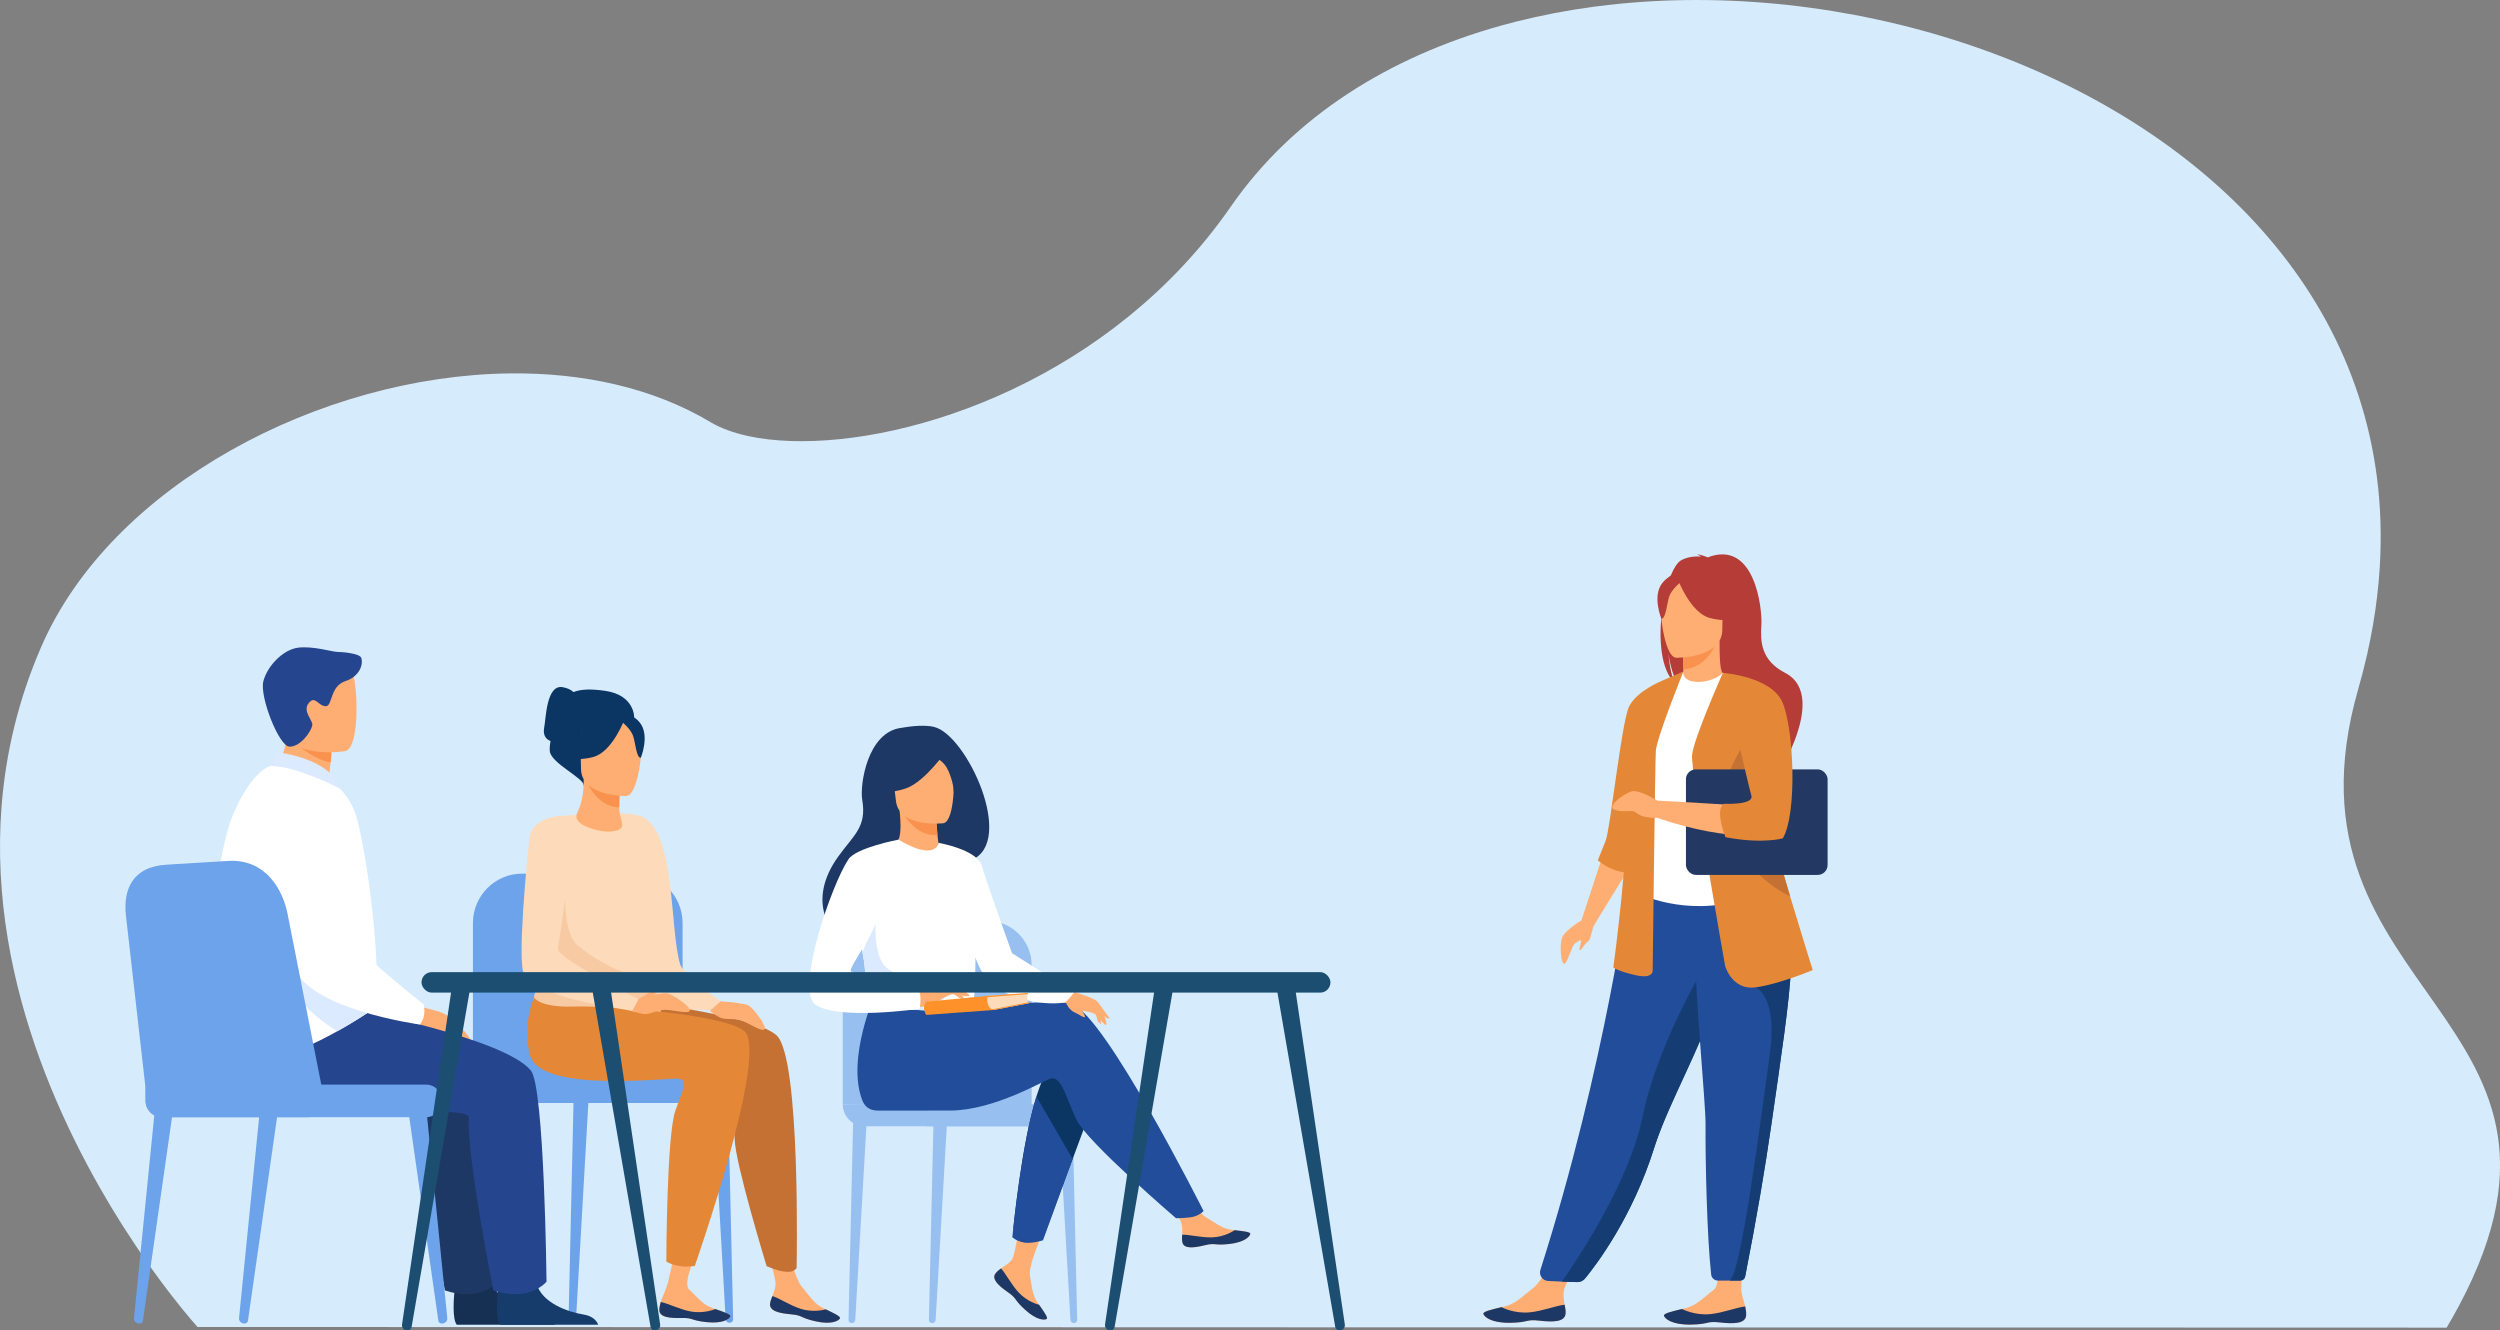 <?xml version="1.0" encoding="UTF-8"?> <svg xmlns="http://www.w3.org/2000/svg" id="Calque_2" viewBox="0 0 900.09 479"><rect x="0" y="0" width="900.09" height="479" fill="#808080" stroke="none"/><defs><style>.cls-1{fill:#f9924f;}.cls-2{fill:#f8caa4;}.cls-3{fill:#e48838;}.cls-4{fill:#fff;}.cls-5{fill:#ffae73;}.cls-6{fill:#ff912b;}.cls-7{fill:#fddbba;}.cls-8{fill:#b53c37;}.cls-9{fill:#d6ebfc;}.cls-10{fill:#dceaff;}.cls-11{fill:#c47133;}.cls-12{fill:#163054;}.cls-13{fill:#25468f;}.cls-14{fill:#1e3865;}.cls-15{fill:#233862;}.cls-16{fill:#214d9a;}.cls-17{fill:#153c6b;}.cls-18{fill:#153d74;}.cls-19{fill:#0b3563;}.cls-20{fill:#1b4e71;}.cls-21{fill:#6ca3ea;}.cls-22{fill:#4b9ba9;}.cls-23{opacity:.6;}</style></defs><g id="Calque_1-2"><path class="cls-9" d="m882.63,474.96h0c-.07.13-.14.25-.21.37-.5.88-1.02,1.77-1.55,2.67l-809.75-.24s-.79-.86-2.2-2.52c-.08-.09-.16-.19-.25-.29-3.62-4.26-10.9-13.24-19.42-25.89,0,0,0,0,0-.01C26.65,415.46-4.69,355.98.59,289.96c1.49-18.63,5.89-37.79,14.23-57.03,25.29-58.36,100.76-97.7,168.74-98.49,26.31-.31,51.51,5.16,72.24,17.54,3.68,2.19,8.3,3.89,13.68,5.04,4.53.98,9.6,1.57,15.1,1.76,44.15,1.53,115.96-22.91,158.55-84.39,22.62-32.65,57.33-54.02,97.24-65.15,1.86-.52,3.73-1.01,5.61-1.49,9.08-2.29,18.4-4.06,27.88-5.33,1.71-.23,3.42-.44,5.14-.63,42.11-4.8,87.21.17,128.58,13.89,5.45,1.81,10.83,3.77,16.14,5.88,77.85,30.96,138.41,94.19,133.09,182.46-.21,3.49-.52,7.02-.95,10.59-.79,6.8-1.98,13.74-3.57,20.81-.94,4.17-2.01,8.39-3.24,12.65-32.09,111.91,96.18,116.96,33.6,226.89Z"></path><path class="cls-5" d="m563.66,472.94c-.23,3.07-4.56,3.11-9.48,2.54-4.92-.57-3.61.67-10.5.77-6.89.1-9.27-2.18-9.6-3.17-.3-.87,3.02-1.61,6.57-2.47.45-.11.89-.22,1.34-.33,4-1.02,6.65-4.01,10.08-6.63,3.24-2.48,7.43-11.45,7.43-11.45l9.41-.42s-3.96,8.04-5.45,11.5c-.88,2.04-.5,4.54-.12,6.47.2,1.05.41,2.11.33,3.2Z"></path><path class="cls-14" d="m554.18,475.48c-4.92-.57-3.61.67-10.5.77-6.89.1-9.27-2.18-9.6-3.17-.3-.87,3.02-1.61,6.57-2.47l.04.06s4.44,2.38,10.11,1.81c4.62-.46,9.34-2.39,12.53-2.74.2,1.05.41,2.11.33,3.2-.23,3.07-4.56,3.11-9.48,2.54Z"></path><path class="cls-5" d="m628.67,473.58c-.22,3.07-4.56,3.11-9.48,2.55-4.92-.57-3.61.68-10.5.78-6.89.1-9.27-2.17-9.6-3.16-.3-.87,3.02-1.61,6.57-2.48.45-.11.89-.22,1.34-.33,4-1.02,6.65-4.02,10.07-6.64,3.24-2.48,0-17.17,0-17.17l10.35-1.01s-.5,12.37-.49,17.99c0,2.22,1.02,4.35,1.41,6.27.2,1.05.41,2.11.33,3.2Z"></path><path class="cls-14" d="m619.19,476.12c-4.92-.57-3.61.68-10.5.78-6.89.1-9.27-2.17-9.6-3.16-.3-.87,3.02-1.61,6.57-2.48l.04.06s4.44,2.38,10.11,1.8c4.62-.47,9.34-2.4,12.53-2.75.2,1.05.41,2.11.33,3.2-.22,3.07-4.56,3.11-9.48,2.55Z"></path><path class="cls-8" d="m598.46,219.68c-1.78-7.33.8-10.74,3.13-12.56,1.11-2.7,2.37-4.64,3.66-5.38,2.35-1.34,5.17-1.48,7.14-1.37-.51-.52-1.51-.72-1.51-.72,1.22-.18,3.95,1.03,3.95,1.03,17.01-6.56,19.69,18.49,19.33,24.31-.35,5.82-.31,12.67,8.54,17.26,16.89,8.75-5.61,41.72-5.61,41.72.43-4.7-21.27-29.52-32.59-36.95-2.76-4.06-3.74-11.22-3.81-11.79.48,5.68,1.45,8.87,2.32,10.66-5.16-4.75-5.92-16.15-4.56-26.22Z"></path><path class="cls-5" d="m605.18,247.4c-.06.03,5.47,2.89,9.62,1.76,3.91-1.07,6.46-6.13,6.41-6.14-1.65-.33-2.13-2.6-2.1-12.37l-.75.15-12.58,2.49s.29,3.96.29,7.69c0,3.13-.18,6.1-.9,6.43Z"></path><path class="cls-1" d="m605.78,233.27s.29,3.96.29,7.69c7.04-.2,10.76-6.62,12.28-10.18l-12.58,2.49Z"></path><path class="cls-16" d="m554.6,457.18c-.62,1.93.77,3.93,2.8,4.02l4.91.23,5.2.16c1.3.04,2.54-.53,3.37-1.54,4.15-5.09,16.92-22.06,24.67-46.71.22-.69.45-1.39.69-2.1,5.12-14.92,15.73-33.65,21.32-50.6.89-2.7,1.69-5.24,2.41-7.65.23-.77.45-1.53.67-2.27,4.12-14.31,5.31-23.71,6.41-33.75l-40.37.32s-8.5,66.05-32.07,139.89Z"></path><path class="cls-4" d="m592.33,294.09c.1,19.21-2.82,27.45-2.82,27.45,0,0,17.28,8.78,37.83,2.32.24-.08,14.7-4.17,14.7-4.17-.34-.78-3.2-13.63-3.53-14.34-4.34-9.31-5.52-13.22-6.03-16.09-.95-5.35-.98-10.88-.5-16.09,1.25-13.81,4.98-25.27,4.98-25.27-5.6-1.27-10.84-3.51-16.66-5.7-1.34,1.67-5.44,3.41-8.99,3.33-4.09-.09-5.42-1.84-5.21-3.75-4.36,2.43-7.84,4.72-7.84,4.72-3.71,6.44-11.22,12.69-11.77,22.56-.13,2.43,5.85,24.49,5.85,25.03Z"></path><path class="cls-22" d="m627.04,296.23c1.76,2.5,5.15,17.68,13.56,19.59-4.34-10.82-7.63-15.56-8.14-18.89-.95-6.21-.98-12.63-.5-18.69-2.82-4.94-4.92-8.32-4.92-8.32-.22-.8-4.48-13.96-5.84-2.2-1.36,11.77,3.87,25.72,5.84,28.52Z"></path><path class="cls-5" d="m603.43,236.81s16.65.27,16.66-10.1c.01-10.37,2.17-17.32-8.46-17.94-10.63-.61-12.7,3.34-13.55,6.8-.85,3.46,1.02,20.89,5.35,21.23Z"></path><path class="cls-8" d="m604.04,208.52s4.56,12.17,11.56,13.97c7,1.8,10.03-.08,10.03-.08,0,0-5.37-4.26-6.48-11.71,0,0-11.67-7.98-15.11-2.19Z"></path><path class="cls-8" d="m605.17,209.5s-3.4,2.72-4.23,5.36c-.83,2.64-1.2,8.08-2.79,7.89,0,0-3.44-8.27.43-12.95,4.09-4.96,6.6-.3,6.6-.3Z"></path><polygon class="cls-5" points="577.23 307.43 569.36 331.41 573.85 333.2 586.85 312.02 577.23 307.43"></polygon><path class="cls-3" d="m598.43,245.08s-9.27,3.68-11.96,9.42c-2.68,5.74-6.75,44.22-8.37,48.18-1.62,3.95-2.84,7.08-2.84,7.08,0,0,4.68,3.94,9.38,4.23,4.7.29,13.78-68.9,13.78-68.9Z"></path><path class="cls-3" d="m606.08,241.78s-9.63,23.8-9.92,28.62c-.28,4.82-1.13,78.77-1.13,78.77,0,0,.57,3.4-5.95,1.98-6.52-1.42-8.22-2.83-8.22-2.83,0,0,6.23-45.62,4.53-61.49-1.7-15.87,13.03-41.75,13.03-41.75l7.65-3.31Z"></path><path class="cls-18" d="m562.31,461.43l5.64.17c1.01.03,1.98-.4,2.62-1.18,3.79-4.59,17.03-21.8,24.97-47.08.22-.69.45-1.39.69-2.1,5.12-14.92,15.73-33.65,21.32-50.6.89-2.7,1.69-5.24,2.41-7.65.23-.77.45-1.53.67-2.27l-5.94-4.51s-17.85,28.9-23.37,56.1c-4.8,23.63-24.02,52.05-29,59.12Z"></path><path class="cls-16" d="m614.06,404.84c-.1,12.51.5,40.4,2.02,54.03.14,1.25,1.19,2.19,2.45,2.19h4.21c1.78,0,3.1-.01,3.99-.03.76-.01,1.42-.56,1.56-1.31,4.19-21.31,7.19-39.02,9.38-54.32,1.84-12.81,3.47-23.79,4.72-33.24,1.26-9.51,2.14-17.48,2.46-24.21.05-1.06.08-2.09.1-3.09.02-1.01.03-1.98.02-2.93l-34.88-3.4c.44,23.17,4.02,58.62,3.97,66.3Z"></path><path class="cls-18" d="m622.75,461.07c1.59,0,2.83-.01,3.7-.02.93-.01,1.72-.68,1.9-1.59,4.16-21.19,7.14-38.81,9.33-54.05,1.84-12.81,3.47-23.79,4.72-33.24,1.26-9.51,2.14-17.48,2.46-24.21l-12.8,7.53s8.17,2.88,5.05,24.7c-3.12,21.82-10.02,77.79-14.36,80.88Z"></path><path class="cls-3" d="m621.1,347.75s2.46,8.88,10.96,7.74c8.5-1.13,20.59-6.23,20.59-6.23,0,0-3.63-11.48-8.15-26.56-5.47-18.26-12.24-41.79-15.43-56.63-.9-4.16-1.51-7.63-1.73-10.12l-7.05-13.68s-10.51,23.6-11.08,29.55c-.57,5.95,11.9,75.94,11.9,75.94Z"></path><path class="cls-11" d="m621.48,284.28c.38,9.63,2.65,28.33,22.86,38.34.05.03.11.05.16.08-5.47-18.26-12.24-41.79-15.43-56.63-3.71,5.55-7.8,12.91-7.59,18.21Z"></path><path class="cls-5" d="m570.48,330.75s-7.18,3.97-8.13,6.99c-.95,3.02-.3,9.36.84,9.26,1.14-.09,2.84-6.8,3.79-7.28.94-.47,2.27-1.89,2.27-.85s-.94,2.93-.47,3.21c.47.28,1.98-2.64,3.02-3.21,1.04-.57,1.48-5.24,2.49-6.49,1.01-1.25-3.81-1.63-3.81-1.63Z"></path><path class="cls-5" d="m596.73,288.25s-6.42-3.96-9.12-3.35c-2.69.61-9.56,5.58-6.26,6.66,3.3,1.08,5.98-.05,7.25.73,1.27.78,2.21,2.21,8.13,2.19,5.92-.02,0-6.23,0-6.23Z"></path><rect class="cls-15" x="607" y="277" width="51" height="38" rx="3.56" ry="3.56"></rect><path class="cls-5" d="m629.59,270.93l-9.31-28.66s11.76,3.49,17.66,6.47c0,0,3.69,4.75,5.97,15.73,0,0,2.41,26.34-2.97,35.97,0,0-17,3.4-44.2-5.95v-6.23s29.75,1.56,35.84,2.27l-2.99-19.59Z"></path><path class="cls-3" d="m620.28,242.26s17.25,1.22,21.41,10.47c4.16,9.26,5.48,40.05.19,49.11,0,0-7.28,2.07-20.16-.33-.16-.03-.32-.06-.48-.09,0,0-4.11-10.06-.43-12.04,0,0,10.86.57,9.73-3.02-1.13-3.59-10.26-44.1-10.26-44.1Z"></path><g class="cls-23"><path class="cls-21" d="m335.66,476.36h-.11c-.62,0-1.13-.51-1.11-1.14l1.69-73.09,4.97-.58-4.24,73.68c-.04.64-.56,1.13-1.2,1.13Z"></path><path class="cls-21" d="m306.72,476.36h-.11c-.62,0-1.13-.51-1.11-1.14l1.69-73.09,4.97-.58-4.24,73.68c-.04.64-.56,1.13-1.2,1.13Z"></path><path class="cls-21" d="m386.6,476.36h.11c.62,0,1.13-.51,1.11-1.14l-1.69-73.09-4.97-.58,4.24,73.68c.04.64.56,1.13,1.2,1.13Z"></path><path class="cls-21" d="m303.42,397.59v-50.09c0-8.81,7.14-15.96,15.96-15.96h36.09c8.81,0,15.96,7.14,15.96,15.96v52l-68-1.91Z"></path><path class="cls-21" d="m303.42,397.59h74.47v7.91h-66.56c-4.36,0-7.91-3.54-7.91-7.91h0Z"></path><rect class="cls-21" x="329.99" y="397.59" width="59.8" height="7.91" rx="3.95" ry="3.95"></rect></g><path class="cls-5" d="m425.68,447.21c.5,2.52,4.09,2.1,8.1,1.12,4.01-.98,3.06.18,8.76-.45s7.43-2.76,7.61-3.61c.16-.75-2.66-1.02-5.69-1.37-.38-.04-.76-.09-1.14-.14-3.41-.43-5.91-2.63-9.02-4.44-2.94-1.71-7.32-8.7-7.32-8.7l-7.83.62s4.11,6.24,5.69,8.95c.93,1.6.88,3.7.77,5.33-.06.89-.12,1.79.06,2.68Z"></path><path class="cls-14" d="m433.78,448.33c4.01-.98,3.06.18,8.76-.45s7.43-2.76,7.61-3.61c.16-.75-2.66-1.02-5.69-1.37l-.03.06s-3.42,2.43-8.17,2.54c-3.87.09-7.97-1.02-10.64-.97-.06.89-.12,1.79.06,2.68.5,2.52,4.09,2.1,8.1,1.12Z"></path><path class="cls-5" d="m358.43,458.47c-1.55,2.04,1.13,4.46,4.52,6.81,3.39,2.36,1.88,2.41,6.13,6.28,4.25,3.86,6.99,3.75,7.74,3.32.67-.38-1-2.67-2.74-5.17-.22-.31-.44-.63-.65-.95-1.94-2.84-1.94-6.18-2.63-9.7-.66-3.34,4.79-15.6,4.79-15.6l-8.75-1.1s-1.14,7.41-2.13,10.39c-.58,1.76-3.01,2.91-4.31,3.9-.7.54-1.42,1.1-1.97,1.82Z"></path><path class="cls-14" d="m362.95,465.29c3.39,2.36,1.88,2.41,6.13,6.28,4.25,3.86,6.99,3.75,7.74,3.32.67-.38-1-2.67-2.74-5.17l-.06.02s-4.08-.96-7.31-4.45c-2.63-2.84-4.51-6.65-6.31-8.63-.7.54-1.42,1.1-1.97,1.82-1.55,2.04,1.13,4.46,4.52,6.81Z"></path><path class="cls-19" d="m394.18,395.78l-8,21.51-10.44,28.09s-2.83.27-5.55-.51c-2.5-.72-5.36-2.61-5.36-2.61,0,0,2.9-30.16,8.31-47.48,1.39-4.44,2.94-8.04,4.65-10.06,8.38-9.91,16.38,11.05,16.38,11.05Z"></path><path class="cls-16" d="m386.05,361.61c-5.24-1.69-21.02-.68-36.03,2.26l-2.3-4.02-32.42-2.53s-10.7,23.72-4.84,38.84c.86,2.22,2.57,3.65,5.49,3.69,0,0,.47,0,.47,0,0,0,19.29-.01,25.56-.01,16.12,0,34.12-11.08,36.44-11.55,3.81-.76,5.33,6.86,9.15,14.86,3.81,8,35.82,35.44,35.82,35.44,0,0,4.92.05,6.95-.71,2.19-.82,2.98-1.88,2.98-1.88,0,0-35.47-70.56-47.28-74.37Z"></path><path class="cls-14" d="m336.37,261.73c-4.56-1.09-10.76.19-11.79.31-12.31,1.44-15.06,20.56-14.15,25.91,1.69,9.86-3.05,12.63-8.7,20.52-11.33,15.81-3.5,28.82,5.72,32.05,5.53,1.94,13.07-3.33,13.07-3.33.14.05,19.57-18.5,29.19-27.51,16.16-6.66-1.72-45.17-13.35-47.93Z"></path><path class="cls-5" d="m339.01,306.81c.06.02-5.01,3.33-9.14,2.63-3.89-.65-8-5.72-7.95-5.74,1.57-.48,2.96-2.31,1.98-11.77l.74.07,12.42,1.19s.11,3.86.46,7.47c.3,3.03.77,5.89,1.49,6.14Z"></path><path class="cls-1" d="m337.05,293.2s.11,3.86.46,7.47c-6.83.49-11.06-5.37-12.88-8.66l12.42,1.19Z"></path><path class="cls-5" d="m339.67,296.39s-16.1,1.88-17.11-8.16c-1.02-10.04-3.78-16.56,6.45-18.19,10.23-1.63,12.62,2,13.78,5.27,1.15,3.27,1.04,20.33-3.12,21.08Z"></path><path class="cls-14" d="m340.87,270.16s-7.77,11.13-14.37,13.55c-6.6,2.42-9.72.9-9.72.9,0,0,3.15-4.34,4.19-10.3.31-1.76,1.53-3.22,3.21-3.81,4.73-1.65,13.86-4.18,16.7-.34Z"></path><path class="cls-14" d="m334.45,270.98s4.15,2.37,5.81,4.49c1.6,2.05,3.31,7.49,3.06,9.88,0,0,2.62-11.42-1.57-15.58-4.44-4.41-7.3,1.2-7.3,1.2Z"></path><path class="cls-4" d="m351.39,333.46c-.49,32.51-.13,25.72-3.69,28.8-.86.74-3.27,1.19-6.44,1.39-9.97.66-27.5-.98-28.16-2.82-2.3-6.38-.68-8.36-2.59-18.12-.2-1.04-.45-2.16-.74-3.39-1.6-6.7-3.16-8.98,2.52-19.75,5.15-9.76,10.7-17.55,11.19-17.26,13.58,8.06,14.46,1.16,14.46,1.16,0,0,13.69,14.12,13.45,29.98Z"></path><path class="cls-16" d="m386.19,417.29l-10.68,29.26s-3.83,1.25-6.63.84c-2.85-.41-4.41-1.97-4.41-1.97,0,0,3.26-33.33,8.67-50.64l13.04,22.5Z"></path><path class="cls-4" d="m337.93,303.47s13.97,2.37,15.61,8.38c1.64,6.02,13.64,39.17,13.64,39.17,0,0-9.45,3.49-12.73.21-3.28-3.28-11.42-30.44-11.42-30.44l-5.11-17.32Z"></path><path class="cls-10" d="m341.26,363.66c-9.97.66-27.5-.98-28.16-2.82-2.3-6.38-.68-8.36-2.59-18.12l4.68-10.65s-.66,12.18,3.78,16.15c4.44,3.97,18.21,7.66,20.37,10.97,1.04,1.59,1.73,3.19,1.93,4.47Z"></path><path class="cls-5" d="m342.07,356.72s2.97,2.56,3.81,2.77c.85.21,1.33.01,1.33.01l-2.16-2.54-2.98-.25Z"></path><path class="cls-5" d="m340.89,353.7l7.52,1.94s-.19.54-1.05.67c-.85.13-3.13-.22-3.13-.22l-3.34-2.39Z"></path><path class="cls-5" d="m328.15,357.84s10.73-4.77,12.75-4.14c2.01.63,7.18,3.37,7.99,4.52.81,1.15-4.23-.14-5.81-.24-1.02-.06-3.39,1.34-4.56,2.01-4.95,2.84-8.38,2.59-8.38,2.59l-1.99-4.73Z"></path><path class="cls-4" d="m323.47,302.31s-15.18,2.85-18,7.06c-6.14,9.18-19.2,47.23-11.89,52.33,8.24,5.75,37.5,1.5,37.5,1.5,0,0,.97-4.55-.38-6.75-1.35-2.2-23.37-5.76-24.39-6.77-1.02-1.02,10.04-15.71,8.86-18.52-3.77-9.01,8.29-28.84,8.29-28.84Z"></path><path class="cls-5" d="m383.49,356.22s10.63,2.87,11.72,4.52c1.09,1.65,3.23,6.69,3.14,8.01-.09,1.32-2.99-2.6-4.08-3.61-.7-.65-3.25-1.03-4.51-1.23-3.16-.51-4.68-1.96-5.87-2.68-.79-.48-1.76-.39-1.76-.39l1.35-4.62Z"></path><path class="cls-5" d="m394.28,363.63s.65,3.62,1.14,4.27c.49.65.95.79.95.79l-.08-3.12-2.02-1.94Z"></path><path class="cls-5" d="m395.21,360.74l4.32,5.85s-.46.27-1.15-.13c-.7-.41-2.15-2.01-2.15-2.01l-1.01-3.71Z"></path><path class="cls-5" d="m383.9,361.23s.99,2.39,2.95,3.25c1.97.86,3.41,2.14,3.73,1.68.32-.46-1.49-2.9-1.49-2.9l-5.19-2.03Z"></path><path class="cls-4" d="m364.36,343.18l22.35,14.13s-2.35,3.14-3.13,3.43c-4.14,1.52-22.75.06-29.12-9.51l9.91-8.05Z"></path><path class="cls-7" d="m355.51,358.54c1.32,0,14.44-.91,14.44-.91,0,0-.38,2.33.43,3.57l-12.78,2.45-2.63-.77.54-4.33Z"></path><path class="cls-6" d="m333.63,360.65l21.88-2.11s-.77,4.05,2.09,5.11l-24.12,1.76s-1.94-2.74.16-4.76Z"></path><path class="cls-6" d="m369.9,357.92l-14.79,1.14s.11-.51.39-.52c.28,0,14.69-1.05,14.69-1.05l-.05.4-.24.03Z"></path><polygon class="cls-6" points="357.59 363.65 370.61 361.17 370.49 360.83 356.61 363.49 357.59 363.65"></polygon><path class="cls-21" d="m206.05,476.24h-.12c-.69,0-1.25-.57-1.23-1.27l1.87-81.62,5.51-.65-4.7,82.27c-.04.71-.62,1.26-1.33,1.26Z"></path><path class="cls-21" d="m173.92,476.24h-.12c-.69,0-1.25-.57-1.23-1.27l1.87-81.62,5.51-.65-4.7,82.27c-.04.71-.62,1.26-1.33,1.26Z"></path><path class="cls-21" d="m262.6,476.24h.12c.69,0,1.25-.57,1.23-1.27l-1.87-81.62-5.51-.65,4.7,82.27c.04.71.62,1.26,1.33,1.26Z"></path><path class="cls-21" d="m170.27,388.29v-55.93c0-9.84,7.93-17.82,17.71-17.82h40.06c9.78,0,17.71,7.98,17.71,17.82v58.06l-75.49-2.14Z"></path><path class="cls-21" d="m170.27,388.29h82.67v8.83h-73.84c-4.87,0-8.83-3.96-8.83-8.83h0Z"></path><rect class="cls-21" x="199.75" y="388.29" width="66.38" height="8.83" rx="4.41" ry="4.41"></rect><path class="cls-7" d="m230.74,293.89s-3.35,2.85-4.08,10.25c-.55,5.62,3.34,49.22,6.28,52.69,8.25,9.75,18.59,5.63,22.64,7.11l3.82-3.43s-13.43-9.91-14.46-13.15c-3.94-12.45-1.5-48.76-14.2-53.47Z"></path><path class="cls-19" d="m228.33,258.32s.23-8-10.32-9.57c-10.55-1.57-13.46.9-15.25,3.59-1.79,2.69-5.16,13.67-4.82,18.05.34,4.37,12.37,9.78,12.17,12.33-.2,2.55,18.22-24.39,18.22-24.39Z"></path><path class="cls-5" d="m277.25,469.34c-.34,2.7,3.34,3.5,7.63,3.87,4.29.38,2.96,1.22,8.81,2.52,5.85,1.3,8.27-.25,8.72-1.05.4-.7-2.29-1.93-5.16-3.3-.36-.17-.72-.35-1.08-.53-3.23-1.59-4.97-4.65-7.43-7.53-2.33-2.72-4.33-11.23-4.33-11.23l-7.94-2.03s1.98,7.67,2.64,10.93c.39,1.92-.36,4.02-1.02,5.62-.35.87-.71,1.76-.83,2.71Z"></path><path class="cls-14" d="m284.88,473.21c4.29.38,2.96,1.22,8.81,2.52,5.85,1.3,8.27-.25,8.72-1.05.4-.7-2.29-1.93-5.16-3.3l-.05.05s-4.19,1.28-8.92-.22c-3.86-1.22-7.54-3.73-10.19-4.59-.35.87-.71,1.76-.83,2.71-.34,2.7,3.34,3.5,7.63,3.87Z"></path><path class="cls-11" d="m217.81,359.16s53.07,5.51,61.81,13.63c8.75,8.12,7.19,83.81,7.19,83.81-1.36,1.41-2.37,1.38-4.52,1.21-2.06-.16-6.27-1.94-6.27-1.94,0,0-11.37-37.16-11.51-45.77-.14-8.61-1.94-23.21-5.55-24.07-3.61-.86-46.57,3.96-51.28-9.61-4.71-13.57,3.11-24.73,3.11-24.73l7.02,7.47Z"></path><path class="cls-7" d="m193.03,372.81c2.29,1.53,6.38,3.9,13.25,4.14,12.29.45,27.63-1.02,30.65-3.87.78-.74,1.17-1.96,1.27-3.5.33-4.72-1.92-12.48-3.43-18.9-.98-4.17-1.65-7.78-1.1-9.62,1.67-5.61,6.85-17.04,7.3-20.79.45-3.76-4.04-23.88-10.23-26.37-6.2-2.5-30.12,0-30.12,0-9.34,1.9-9.74,21.82-6.63,38.78.08.44.16.87.25,1.3,3.36,17.22-7.59,34.56-1.2,38.84Z"></path><path class="cls-5" d="m223.93,297.55c-.17,1.09-3.16,2.86-9.55,1.18-6.13-1.61-6.86-3.61-6.86-4.93,0-1.56,2.66-3.66,2.63-13.26l.73.14,12.35,2.45s-.28,3.89-.29,7.55c0,3.07,1.27,5.05.99,6.86Z"></path><path class="cls-1" d="m223.23,283.14s-.28,3.89-.29,7.55c-6.91-.19-10.57-6.5-12.06-9.99l12.35,2.45Z"></path><path class="cls-5" d="m225.54,286.61s-16.35.27-16.36-9.92c-.01-10.19-2.13-17.01,8.31-17.61,10.44-.6,12.47,3.28,13.3,6.68.83,3.4-1,20.52-5.25,20.85Z"></path><path class="cls-19" d="m224.93,258.83s-4.48,11.95-11.35,13.72c-6.87,1.77-9.85-.07-9.85-.07,0,0,5.27-4.19,6.36-11.5,0,0,11.46-7.84,14.84-2.15Z"></path><path class="cls-19" d="m223.82,259.8s3.34,2.67,4.16,5.26c.82,2.59,1.18,7.93,2.74,7.75,0,0,3.37-8.12-.42-12.72-4.02-4.87-6.48-.3-6.48-.3Z"></path><path class="cls-5" d="m237.39,471.56c-.04,2.72,3.71,3.09,8.01,2.97,4.3-.12,3.08.87,9.03,1.49,5.96.62,8.18-1.2,8.55-2.04.32-.75-2.49-1.65-5.5-2.69-.38-.13-.76-.26-1.14-.4-3.39-1.21-5.45-4.05-8.22-6.62-2.62-2.43,3.16-14.21,3.16-14.21l-7.58-3.75s-1.44,8.41-3.29,15.76c-.48,1.9-2.04,5.03-2.51,6.69-.26.9-.51,1.83-.53,2.79Z"></path><path class="cls-2" d="m193.35,370.78c2.29,1.53,6.06,5.92,12.93,6.17,11.34-2.58,24.25-5.58,31.93-7.37.33-4.72-1.92-12.48-3.43-18.9-8.95,2.73-22.28-6.58-26.76-10.26-4.71-3.87-4.56-16.75-4.56-16.75l-9.47,9c.08.44.16.87.25,1.3,3.36,17.22-7.26,32.54-.88,36.82Z"></path><path class="cls-14" d="m245.4,474.53c4.3-.12,3.08.87,9.03,1.49,5.96.62,8.18-1.2,8.55-2.04.32-.75-2.49-1.65-5.5-2.69l-.04.05s-4.02,1.75-8.89.81c-3.97-.77-7.9-2.83-10.64-3.39-.26.9-.51,1.83-.53,2.79-.04,2.72,3.71,3.09,8.01,2.97Z"></path><path class="cls-3" d="m206.36,362.39c13.47-.38,53.71,2.83,61.45,8.66,9.52,7.17-17.67,84.76-17.67,84.76,0,0-3.16.31-4.16.19-4.32-.49-6.08-1.8-6.08-1.8,0,0,.1-45.66,3.28-54.4,2.93-8.07,4.73-10.93,1.06-11.41-3.68-.48-49.57,5.37-53.4-8.48-2.99-10.82,1.43-20.84,1.43-20.84,0,0,1.66,3.68,14.09,3.32Z"></path><path class="cls-7" d="m200.62,293.89s-9.36.79-10.09,8.19c-.55,5.62-4.62,45.46-1.69,48.92,8.25,9.75,35.76,11.82,39.81,13.3l1.11-4.61s-29.37-14.79-28.92-18.16c.45-3.36,8.75-48.98-.22-47.65Z"></path><path class="cls-19" d="m207.84,252.78s.67-4.27-5.25-5.37c-5.92-1.1-6.03,11.47-6.66,14.5-.63,3.03.95,4.85,3.2,5.03,2.26.18,8.71-14.16,8.71-14.16Z"></path><path class="cls-5" d="m230.08,359.49s8.36-2.37,10.36-1.81c1.99.55,8.82,5.07,7.86,6.3-.96,1.23-6.97-.73-9.74-.36-2.77.37-4.91,1.74-6.9,1.44-1.99-.3-4.07-1.08-4.07-1.08l2.5-4.49Z"></path><path class="cls-5" d="m230.08,359.49s4.09-2.1,5.26-3.3c.15-.15.4-.12.51.06.31.49.6,1.44-.83,2.39-2.07,1.36-4.93.85-4.93.85Z"></path><path class="cls-5" d="m259.39,360.51s8.68.48,10.38,1.65c1.7,1.17,6.69,7.66,5.39,8.51-1.31.85-6.36-2.96-9.09-3.5-2.74-.55-5.2.05-6.99-.88-1.79-.93-3.5-2.34-3.5-2.34l3.82-3.43Z"></path><path class="cls-12" d="m199.77,476.95h-35.31c-1.7-2.07-1.07-9.72-.82-12.22.05-.5.09-.8.09-.8,0,0,12.06-9.64,13.71-2.26.05.23.11.46.18.68,2.09,6.91,11.45,10.05,16.85,10.92,3.51.57,4.81,2.4,5.29,3.67Z"></path><path class="cls-14" d="m103.42,362.21c1.27,0,60.49,11.12,70.28,23.24,4.89,6.06,5.62,76,5.62,76,0,0-6.05,7.51-19.13,3.15,0,0-9.59-47.86-8.88-62.37.2-4.01-40.46-.58-47.9-2.51-7.44-1.93-25.62-18.11-21.61-26,4.01-7.89,21.61-11.52,21.61-11.52Z"></path><path class="cls-5" d="m146.29,358.93s3.79,3.27,7.68,4.19c2.22.53,4.36,1.13,5.64,1.71,3.52,1.61,10.19,8.82,9.57,9.53-1.99,2.3-10-3.68-11.53-3.26-1.53.42,2.51,3.9.91,4.84-.84.49-2.42-2.51-3.9-2.93-2-.57-3.33-3.59-3.92-3.8-1.17-.4-6.03-4.76-6.03-4.76l1.59-5.53Z"></path><path class="cls-17" d="m215.38,476.95h-35.31c-1.7-2.07-1.07-9.72-.82-12.22.05-.5.09-.8.09-.8,0,0,12.06-9.64,13.71-2.26.05.23.11.46.18.68,2.09,6.91,11.45,10.05,16.85,10.92,3.51.57,4.81,2.4,5.29,3.67Z"></path><path class="cls-13" d="m120.87,362.21c1.27,0,60.49,11.12,70.28,23.24,4.89,6.06,5.62,76,5.62,76,0,0-6.05,7.51-19.13,3.15,0,0-9.59-47.86-8.88-62.37.2-4.01-40.46-.58-47.9-2.51-7.44-1.93-25.62-18.11-21.61-26,4.01-7.89,21.61-11.52,21.61-11.52Z"></path><path class="cls-5" d="m117.16,290.26c-4.26-.35-8.73-1.49-12.59-2.74-4.83-1.57-8.71-3.85-6.21-8.26,2.31-4.06,6.05-13.14,5.8-20.67l8.98,7.24,6.1,4.91s-.03,2.9-.69,7.97c-.12.93-.26,1.92-.43,2.99-.14.86.26,1.72,1,2.18.05.03.09.06.14.09,3.03,1.9,1.47,6.58-2.1,6.28Z"></path><path class="cls-1" d="m119.24,269.54s.31,1.05-.22,4.94c-5.44-.89-10.52-5.22-10.52-5.22,2.77-.76,3.78-3.75,5.84-3.47l4.91,3.76Z"></path><path class="cls-5" d="m124.27,270.43s-20.92,3.47-22.88-9.58c-1.96-13.06-5.99-21.4,7.29-24.18,13.27-2.77,16.62,1.82,18.34,6.02,1.72,4.2,2.65,26.5-2.74,27.74Z"></path><path class="cls-13" d="m130.09,236.91c.9,3.14-1.51,6.97-5.54,8.24-5.99,1.87-4.67,9.22-7.36,9.12-2.7-.1-3.78-4.22-6.19-.93-2.05,2.81,1.71,6.14,1.45,7.68-.44,2.65-4.59,8.06-8.32,7.79-3.73-.27-10.72-18.02-9.32-23.51,1.4-5.49,6.99-11.28,12.28-12.08,5.29-.8,12.64,1.49,14.34,1.49s8.19.51,8.67,2.21Z"></path><path class="cls-4" d="m135.28,358.3c-.35,3.01-.98,5.06-1.98,5.73-3.12,2.09-7.25,4.69-11.87,7.26-16.36,9.12-38.76,17.93-43.31,2.51-5.35-18.11-1.84-52.11,3.41-73.23,3.02-12.17,11.38-24.93,17.03-24.92,9.63.02,23.46,2.56,29.05,16.34,2.16,5.34,5.34,23.84,6.96,40.79.97,10.1,1.38,19.64.71,25.52Z"></path><path class="cls-10" d="m97.58,275.76l2.18-4.91s19.32,1.97,22.6,13.07c0,0-14.94-7.92-24.78-8.16Z"></path><path class="cls-10" d="m135.28,358.3c-.35,3.01-.98,5.06-1.98,5.73-3.12,2.09-7.25,4.69-11.87,7.26-4.81-2.93-14.7-9.91-17.01-18.14-3.02-10.76-.9-24-.9-24l31.76,29.16Z"></path><path class="cls-4" d="m101.5,292.32s1.68,46.25,4.31,55.4c4.49,15.59,45.39,21.15,45.39,21.15,0,0,2.41-2.73,1.33-7.27,0,0-24.46-19.28-25.17-22.95-.72-3.67,5.33-28.54-1.58-37.58-6.91-9.04-19.64-16.88-24.28-8.75Z"></path><path class="cls-21" d="m50.22,476.51h-.13c-1.1-.02-1.95-.92-1.85-1.96l7.35-73.39,6.41.57-10.55,73.79c-.08.58-.61,1-1.23.99Z"></path><path class="cls-21" d="m88.04,476.51h-.13c-1.1-.02-1.95-.92-1.85-1.96l7.35-73.39,6.41.57-10.55,73.79c-.08.58-.61,1-1.23.99Z"></path><path class="cls-21" d="m159.06,476.51h.13c1.1-.02,1.95-.92,1.85-1.96l-7.35-73.39-6.41.57,10.55,73.79c.08.58.61,1,1.23.99Z"></path><path class="cls-21" d="m52.29,390.76l-6.97-61.3c-.91-8.83,2.04-17.48,14.79-18.15l22.43-1.37c13.29-.55,19.29,10.51,20.98,19.03l13.31,67.38-64.53-5.6Z"></path><path class="cls-21" d="m58.28,390.49h95.06c3.24,0,5.87,2.63,5.87,5.87v5.87H58.28c-3.24,0-5.87-2.63-5.87-5.87h0c0-3.24,2.63-5.87,5.87-5.87Z" transform="translate(211.62 792.72) rotate(-180)"></path><path class="cls-21" d="m58.28,390.49h52.67c3.24,0,5.87,2.63,5.87,5.87v5.87h-58.54c-3.24,0-5.87-2.63-5.87-5.87h0c0-3.24,2.63-5.87,5.87-5.87Z" transform="translate(169.23 792.72) rotate(180)"></path><rect class="cls-20" x="151.76" y="350" width="327.25" height="7.38" rx="3.69" ry="3.69"></rect><path class="cls-20" d="m482.45,478.99h.09c1.05-.14,1.79-1.07,1.65-2.1l-18.19-123.14-6.66.19,21.4,123.8c.14.79.89,1.34,1.71,1.24Z"></path><path class="cls-20" d="m146.48,478.99h-.09c-1.05-.14-1.79-1.07-1.65-2.1l18.19-123.14,6.66.19-21.4,123.8c-.14.79-.89,1.34-1.71,1.24Z"></path><path class="cls-20" d="m235.94,478.99h.09c1.05-.14,1.79-1.07,1.65-2.1l-18.19-123.14-6.66.19,21.4,123.8c.14.79.89,1.34,1.71,1.24Z"></path><path class="cls-20" d="m399.59,478.99h-.09c-1.05-.14-1.79-1.07-1.65-2.1l18.19-123.14,6.66.19-21.4,123.8c-.14.79-.89,1.34-1.71,1.24Z"></path></g></svg> 